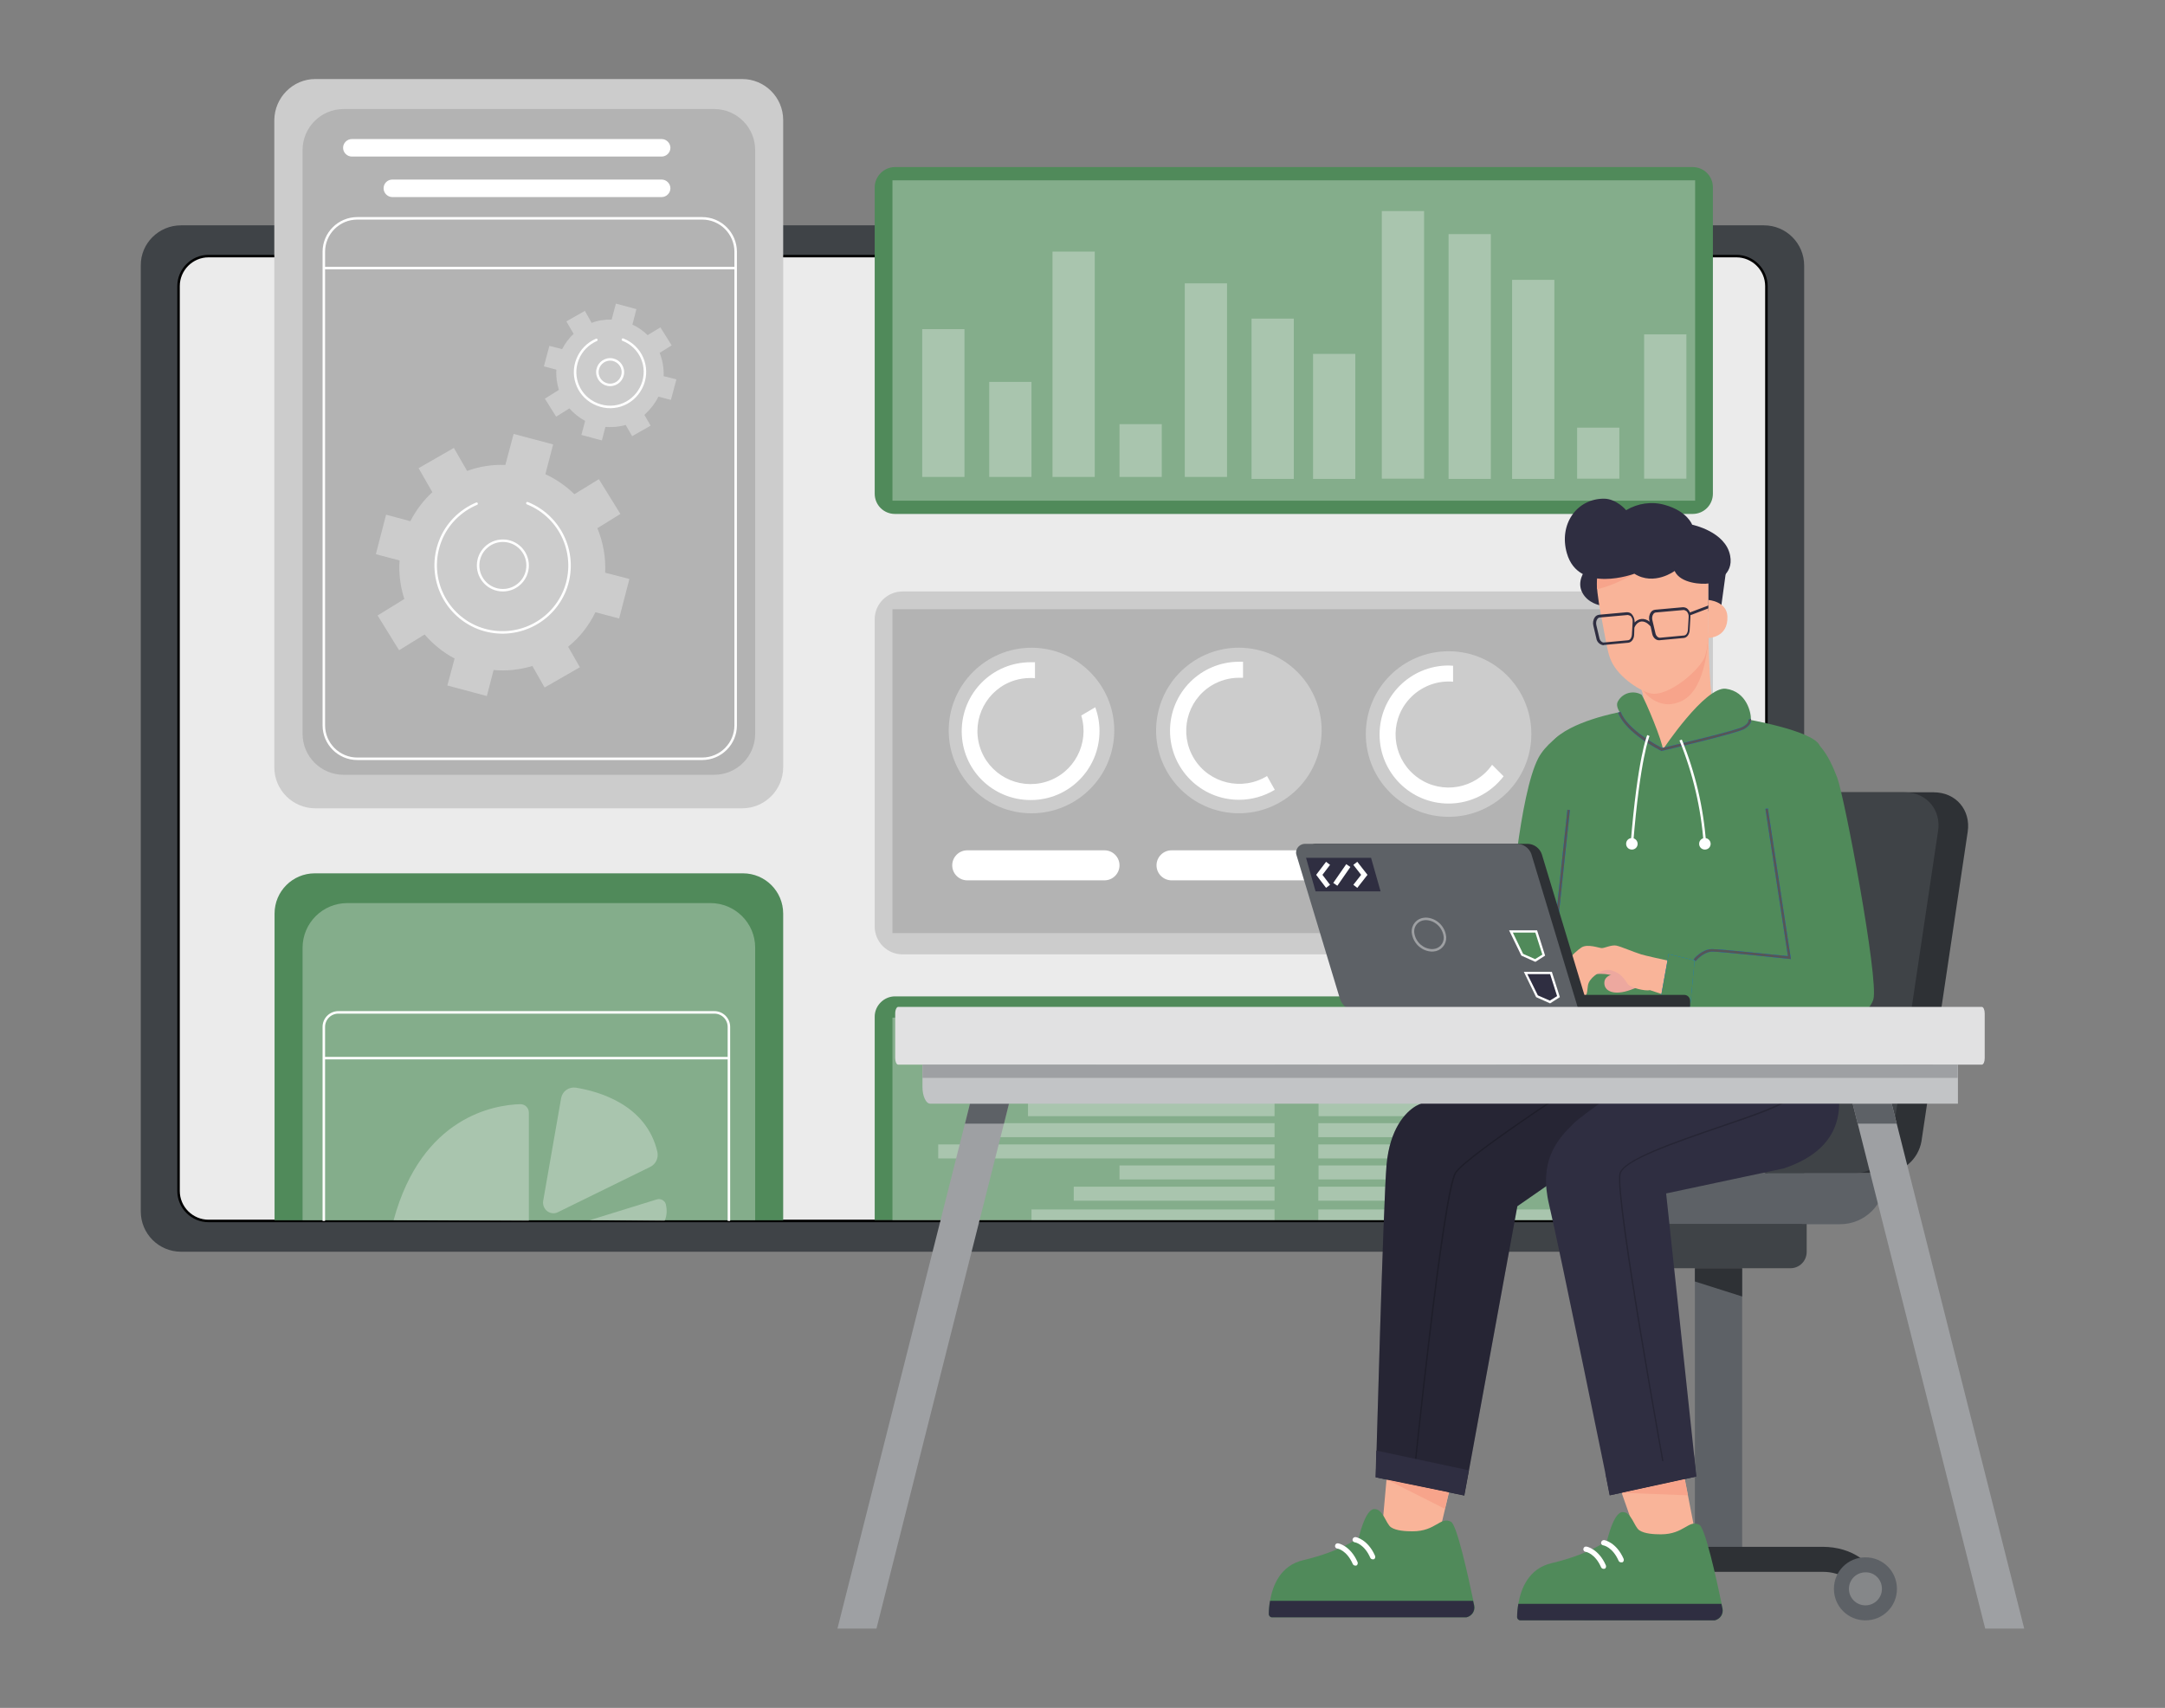 <?xml version="1.0" encoding="utf-8"?>
<!-- Generator: Adobe Illustrator 25.4.6, SVG Export Plug-In . SVG Version: 6.00 Build 0)  -->
<svg version="1.1" id="Layer_1" xmlns="http://www.w3.org/2000/svg" xmlns:xlink="http://www.w3.org/1999/xlink" x="0px" y="0px"
	 viewBox="0 0 865.8 682.9" style="enable-background:new 0 0 865.8 682.9;" xml:space="preserve">
<rect x="0" y="0" width="865.8" height="682.9" fill="#808080" stroke="none"/>
<style type="text/css">
	.st0{fill:#3F4347;}
	.st1{fill:#EBEBEB;stroke:#000000;stroke-miterlimit:10;}
	.st2{fill:#CCCCCC;}
	.st3{fill:#B3B3B3;}
	.st4{fill:none;stroke:#FFFFFF;stroke-miterlimit:10;}
	.st5{fill:#FFFFFF;}
	.st6{fill:none;stroke:#000000;stroke-miterlimit:10;}
	.st7{fill:#508A5A;}
	.st8{opacity:0.3;fill:#FFFFFF;enable-background:new    ;}
	.st9{fill:none;stroke:#FFFFFF;stroke-linecap:round;stroke-linejoin:round;}
	.st10{fill-rule:evenodd;clip-rule:evenodd;fill:#5D6166;}
	.st11{fill:none;stroke:#2E3135;stroke-width:10;stroke-miterlimit:10;}
	.st12{fill:#2E3135;}
	.st13{fill:#5D6166;}
	.st14{fill:#858789;}
	.st15{fill:#F9B499;}
	.st16{fill:#2F2E41;}
	.st17{opacity:0.2;enable-background:new    ;}
	.st18{fill:#F7A48B;}
	.st19{fill:#EDA89F;}
	.st20{fill:#0071F2;}
	.st21{fill:#565656;}
	.st22{fill:none;stroke:#6200A8;stroke-miterlimit:10;}
	.st23{fill:none;stroke:#9EA0A3;stroke-miterlimit:10;}
	.st24{fill:none;stroke:#FFFFFF;stroke-width:2;stroke-miterlimit:10;}
	.st25{opacity:0.2;}
	.st26{fill:#9EA0A3;}
	.st27{fill:#E1E1E2;}
	.st28{fill:#C2C4C6;}
	.st29{fill-rule:evenodd;clip-rule:evenodd;fill:#9EA0A3;}
</style>
<path class="st0" d="M72.4,90.1h633c8.9,0,16.1,7.2,16.1,16.1v378.2c0,8.9-7.2,16.1-16.1,16.1h-633c-8.9,0-16.1-7.2-16.1-16.1V106.2
	C56.2,97.3,63.5,90.1,72.4,90.1z"/>
<path class="st1" d="M83.4,102.4h611c6.6,0,12,5.4,12,12v361.8c0,6.6-5.4,12-12,12h-611c-6.6,0-12-5.4-12-12V114.4
	C71.4,107.8,76.8,102.4,83.4,102.4z"/>
<path class="st2" d="M126.1,31.6h170.7c9,0,16.4,7.3,16.4,16.4v258.8c0,9-7.3,16.4-16.4,16.4H126.1c-9,0-16.4-7.3-16.4-16.4V48
	C109.8,39,117.1,31.6,126.1,31.6z"/>
<path class="st3" d="M137.4,43.6h148.2c9,0,16.4,7.3,16.4,16.4v233.4c0,9-7.3,16.4-16.4,16.4H137.4c-9,0-16.4-7.3-16.4-16.4V60
	C121,50.9,128.4,43.6,137.4,43.6z"/>
<path class="st4" d="M142.9,87.3h137.9c7.4,0,13.4,6,13.4,13.4V290c0,7.4-6,13.4-13.4,13.4H142.9c-7.4,0-13.4-6-13.4-13.4V100.7
	C129.5,93.3,135.5,87.3,142.9,87.3z"/>
<path class="st5" d="M140.7,55.6h123.9c1.9,0,3.5,1.6,3.5,3.5l0,0c0,1.9-1.6,3.5-3.5,3.5H140.7c-1.9,0-3.5-1.6-3.5-3.5l0,0
	C137.2,57.2,138.8,55.6,140.7,55.6z"/>
<path class="st5" d="M156.9,71.8h107.7c1.9,0,3.5,1.6,3.5,3.5v0c0,1.9-1.6,3.5-3.5,3.5H156.9c-1.9,0-3.5-1.6-3.5-3.5v0
	C153.4,73.3,155,71.8,156.9,71.8z"/>
<path class="st6" d="M140.7,371.7h123.9c1.9,0,3.5,1.6,3.5,3.5v0c0,1.9-1.6,3.5-3.5,3.5H140.7c-1.9,0-3.5-1.6-3.5-3.5v0
	C137.2,373.3,138.8,371.7,140.7,371.7z"/>
<path class="st6" d="M156.9,387.9h107.7c1.9,0,3.5,1.6,3.5,3.5v0c0,1.9-1.6,3.5-3.5,3.5H156.9c-1.9,0-3.5-1.6-3.5-3.5v0
	C153.4,389.5,155,387.9,156.9,387.9z"/>
<line class="st4" x1="129.5" y1="107.2" x2="294.2" y2="107.2"/>
<path class="st7" d="M125.9,349.2h171.2c8.9,0,16.1,7.2,16.1,16.1l0,0v122.6l0,0H109.8l0,0V365.3C109.8,356.4,117,349.2,125.9,349.2
	L125.9,349.2z"/>
<path class="st8" d="M138.9,361.1h145.2c9.9,0,17.9,8,17.9,17.8c0,0,0,0,0,0.1v108.9l0,0H121l0,0V379
	C121,369.1,129,361.1,138.9,361.1C138.8,361.1,138.9,361.1,138.9,361.1z"/>
<path class="st4" d="M129.5,488.2v-77.6c0-3.2,2.6-5.8,5.8-5.8h150.4c3.2,0,5.8,2.6,5.8,5.8v77.6"/>
<line class="st4" x1="129.5" y1="423.1" x2="291.4" y2="423.1"/>
<path class="st8" d="M211.5,488.2v-43.3c0-1.9-1.5-3.4-3.4-3.4c0,0-0.1,0-0.1,0c-10.1,0.3-39.3,4.8-50.6,46.4L211.5,488.2z"/>
<path class="st8" d="M217.2,480.3l7.2-41.2c0.5-2.8,3.1-4.6,5.9-4.2c9.2,1.5,28.2,6.8,32.6,25.7c0.5,2.4-0.6,4.9-2.9,6l-36.9,18.1
	c-1.3,0.7-2.9,0.5-4.1-0.3l0,0C217.7,483.5,217,481.9,217.2,480.3z"/>
<path class="st8" d="M235.8,487.9l26.8-8.3c1.6-0.5,3.3,0.4,3.7,2c0,0,0,0.1,0,0.1c0.5,2.2,0.4,4.4-0.5,6.5L235.8,487.9z"/>
<path class="st7" d="M357.9,66.8h319c4.5,0,8.1,3.6,8.1,8.1v122.5c0,4.5-3.6,8.1-8.1,8.1h-319c-4.5,0-8.1-3.6-8.1-8.1V74.9
	C349.8,70.5,353.5,66.8,357.9,66.8z"/>
<rect x="356.9" y="72.1" class="st8" width="321" height="128.1"/>
<rect x="368.8" y="131.6" class="st8" width="16.9" height="59.1"/>
<rect x="420.9" y="100.6" class="st8" width="16.9" height="90.1"/>
<rect x="473.8" y="113.3" class="st8" width="16.9" height="77.4"/>
<rect x="500.5" y="127.4" class="st8" width="16.9" height="64.1"/>
<rect x="525.1" y="141.5" class="st8" width="16.9" height="50"/>
<rect x="552.6" y="84.4" class="st8" width="16.9" height="107"/>
<rect x="579.3" y="93.6" class="st8" width="16.9" height="97.9"/>
<rect x="604.7" y="111.9" class="st8" width="16.9" height="79.6"/>
<rect x="630.7" y="171" class="st8" width="16.9" height="20.4"/>
<rect x="657.5" y="133.7" class="st8" width="16.9" height="57.7"/>
<rect x="395.6" y="152.7" class="st8" width="16.9" height="38"/>
<rect x="447.7" y="169.6" class="st8" width="16.9" height="21.1"/>
<path class="st2" d="M360.9,236.5h313c6.1,0,11.1,5,11.1,11.1v122.9c0,6.1-5,11.1-11.1,11.1h-313c-6.1,0-11.1-5-11.1-11.1V247.6
	C349.8,241.5,354.8,236.5,360.9,236.5z"/>
<rect x="356.9" y="243.6" class="st3" width="322.5" height="129.5"/>
<path class="st5" d="M386.8,340h54.9c3.3,0,6,2.7,6,6v0c0,3.3-2.7,6-6,6h-54.9c-3.3,0-6-2.7-6-6v0C380.8,342.7,383.5,340,386.8,340z
	"/>
<path class="st5" d="M468.5,340h54.9c3.3,0,6,2.7,6,6v0c0,3.3-2.7,6-6,6h-54.9c-3.3,0-6-2.7-6-6v0C462.5,342.7,465.2,340,468.5,340z
	"/>
<path class="st5" d="M552.5,340.3h55.1c3.3,0,6,2.7,6,6v0c0,3.3-2.7,6-6,6h-55.1c-3.3,0-6-2.7-6-6v0
	C546.5,343,549.1,340.3,552.5,340.3z"/>
<circle class="st2" cx="412.5" cy="292.1" r="33.1"/>
<path class="st5" d="M432.4,286.1c3.4,11.2-2.9,23.1-14.1,26.5c-11.2,3.4-23.1-2.9-26.5-14.1c-3.4-11.2,2.9-23.1,14.1-26.5
	c2-0.6,4.1-0.9,6.2-0.9c0.6,0,1.2,0,1.8,0.1v-6.4c-0.6,0-1.2,0-1.8,0c-15.2,0-27.5,12.3-27.5,27.6s12.3,27.5,27.6,27.5
	c15.2,0,27.5-12.3,27.5-27.6c0-3.3-0.6-6.5-1.7-9.5L432.4,286.1z"/>
<circle class="st2" cx="579.3" cy="293.5" r="33.1"/>
<path class="st5" d="M596.7,305.8c-6.7,9.6-19.9,12-29.5,5.3c-9.6-6.7-12-19.9-5.3-29.5c4-5.7,10.5-9.1,17.4-9.1
	c0.6,0,1.2,0,1.8,0.1v-6.4c-0.6,0-1.2-0.1-1.8-0.1c-15.2,0-27.6,12.3-27.6,27.6c0,15.2,12.3,27.6,27.6,27.6c8.6,0,16.7-4,22-10.9
	L596.7,305.8z"/>
<ellipse transform="matrix(0.16 -0.987 0.987 0.16 127.831 734.507)" class="st2" cx="495.6" cy="292.1" rx="33.1" ry="33.1"/>
<path class="st5" d="M506.7,310.3c-10,6.1-23.1,3-29.2-7c-6.1-10-3-23.1,7-29.2c3.3-2,7.1-3.1,11-3.1c0.5,0,1,0,1.6,0v-6.4
	c-0.5,0-1,0-1.6,0c-15.2,0-27.6,12.3-27.6,27.6c0,15.2,12.3,27.6,27.6,27.6c5,0,10-1.4,14.3-4L506.7,310.3z"/>
<path class="st7" d="M357.9,398.4h319c4.5,0,8.1,3.6,8.1,8.1c0,0,0,0,0,0v81.3l0,0H349.8l0,0v-81.3
	C349.8,402.1,353.5,398.4,357.9,398.4C357.9,398.4,357.9,398.4,357.9,398.4z"/>
<rect x="356.9" y="406.9" class="st8" width="322.5" height="81"/>
<rect x="438.5" y="422.4" class="st8" width="71.1" height="5.6"/>
<rect x="411.1" y="440.7" class="st8" width="98.6" height="5.6"/>
<rect x="389.3" y="449.1" class="st8" width="120.4" height="5.6"/>
<rect x="375.2" y="457.6" class="st8" width="134.5" height="5.6"/>
<rect x="447.7" y="466" class="st8" width="62" height="5.6"/>
<rect x="429.4" y="474.5" class="st8" width="80.3" height="5.6"/>
<rect x="412.5" y="483.6" class="st8" width="97.2" height="4.2"/>
<rect x="485" y="431.5" class="st8" width="24.6" height="5.6"/>
<rect x="527.2" y="422.4" class="st8" width="71.1" height="5.6"/>
<rect x="527.3" y="440.7" class="st8" width="98.6" height="5.6"/>
<rect x="527.2" y="449.1" class="st8" width="120.4" height="5.6"/>
<rect x="527.2" y="457.6" class="st8" width="134.5" height="5.6"/>
<rect x="527.3" y="466" class="st8" width="62" height="5.6"/>
<rect x="527.2" y="474.5" class="st8" width="80.3" height="5.6"/>
<rect x="527.2" y="483.6" class="st8" width="97.2" height="4.2"/>
<rect x="527.2" y="431.5" class="st8" width="24.6" height="5.6"/>
<path class="st2" d="M238.1,244.8l9.5,2.5l4.1-15.8L242,229c0.3-6.1-0.8-12.2-3.1-17.8l9.2-5.7l-8.6-13.9l-9.8,6
	c-3.4-3.3-7.3-6-11.6-8l3.1-11.9l-15.8-4.2l-3.3,12.4c-5.2-0.2-10.4,0.6-15.3,2.4l-5.3-9.2l-14.1,8.1l5.5,9.6
	c-3.6,3.3-6.6,7.3-8.8,11.6l-9.7-2.6l-4.1,15.8l9.5,2.5c-0.4,5.2,0.3,10.5,1.9,15.4l-10.7,6.6l8.6,13.9l10.2-6.3
	c3.4,3.9,7.4,7.2,12,9.6l-2.9,10.8l15.8,4.2l2.7-10.4c5.2,0.5,10.5-0.1,15.5-1.6l4.9,8.6l14.1-8.1l-4.7-8.2
	C231.8,254.9,235.5,250.2,238.1,244.8z"/>
<path class="st9" d="M210.9,201.2c13.7,5.5,20.4,21,15,34.8c-5.5,13.7-21,20.4-34.8,15c-13.7-5.5-20.4-21-15-34.8
	c2.6-6.7,7.9-12,14.5-14.8"/>
<circle class="st9" cx="201.1" cy="226.1" r="9.9"/>
<path class="st2" d="M263.3,158.6l5,1.3l2.2-8.2l-5.1-1.3c0.1-3.2-0.4-6.3-1.6-9.3l4.8-3l-4.5-7.2l-5.1,3.1
	c-1.8-1.7-3.8-3.2-6.1-4.2l1.6-6.2l-8.2-2.2l-1.7,6.4c-2.7-0.1-5.4,0.3-8,1.3l-2.7-4.8l-7.4,4.2l2.9,5c-1.9,1.7-3.4,3.8-4.6,6.1
	l-5.1-1.3l-2.2,8.2l5,1.3c-0.2,2.7,0.2,5.5,1,8.1l-5.6,3.5l4.5,7.2l5.3-3.3c1.8,2,3.9,3.7,6.3,5l-1.5,5.6l8.2,2.2l1.4-5.4
	c2.7,0.2,5.5,0,8.1-0.8l2.6,4.5l7.4-4.2l-2.5-4.3C260,163.8,261.9,161.4,263.3,158.6z"/>
<path class="st9" d="M249.1,135.8c7.2,2.8,10.7,10.9,7.8,18.1s-10.9,10.7-18.1,7.8c-7.2-2.8-10.7-10.9-7.8-18.1
	c1.4-3.5,4.1-6.2,7.5-7.7"/>
<circle class="st9" cx="244" cy="148.8" r="5.1"/>
<polygon class="st10" points="677.8,507.1 696.7,507.1 696.7,623.5 677.8,623.5 677.8,507.1 "/>
<path class="st11" d="M746,635.3c0-6.5-7.6-11.8-17-11.8h-76.3c-9.4,0-17,5.3-17,11.8"/>
<path class="st12" d="M773.3,316.8h-60.7l-22.8,152.3h64c7.2-0.2,13.3-5.5,14.6-12.7l18.5-123.8
	C788.2,323.9,782.2,316.8,773.3,316.8"/>
<path class="st0" d="M761.7,316.8H689c-8.5,0-15.8,6.3-17.1,14.7l-18.6,123.9c-1,6.6,3.6,12.7,10.1,13.6c0.6,0.1,1.1,0.1,1.7,0.1
	h76.9c7.2-0.2,13.3-5.5,14.5-12.7l18.5-123.8C776.5,323.9,770.5,316.8,761.7,316.8"/>
<path class="st13" d="M753.9,469.1H628.8c-1.3,0-2.4,1.1-2.4,2.4c0,0,0,0,0,0c0,9.9,8.1,18,18,18h91.5c9.9,0,18-8.1,18-18
	L753.9,469.1L753.9,469.1z"/>
<path class="st0" d="M716,507.1h-57.5c-3.6,0-6.5-2.9-6.5-6.5v-11.2h70.5v11.2C722.5,504.2,719.6,507.1,716,507.1
	C716,507.1,716,507.1,716,507.1"/>
<path class="st13" d="M758.6,635.3c0,7-5.6,12.6-12.6,12.6s-12.6-5.6-12.6-12.6c0-7,5.6-12.6,12.6-12.6c0,0,0,0,0,0
	C753,622.7,758.6,628.3,758.6,635.3"/>
<path class="st14" d="M752.6,635.3c0,3.7-3,6.6-6.6,6.6c-3.7,0-6.6-3-6.6-6.6c0-3.7,3-6.6,6.6-6.6c0,0,0,0,0,0
	C749.7,628.6,752.6,631.6,752.6,635.3C752.6,635.3,752.6,635.3,752.6,635.3"/>
<path class="st13" d="M648,635.3c0,7-5.6,12.6-12.6,12.6c-7,0-12.6-5.6-12.6-12.6c0-7,5.6-12.6,12.6-12.6c0,0,0,0,0,0
	C642.4,622.7,648,628.3,648,635.3"/>
<path class="st14" d="M642,635.3c0,3.7-3,6.6-6.6,6.6c-3.7,0-6.6-3-6.6-6.6c0-3.7,3-6.6,6.6-6.6c0,0,0,0,0,0
	C639,628.6,642,631.6,642,635.3C642,635.3,642,635.3,642,635.3"/>
<polygon class="st12" points="677.8,507.1 696.7,507.1 696.7,518.4 677.8,512.4 677.8,507.1 "/>
<path class="st15" d="M554.7,589.1l-1.8,20.1c0,0,2.7,7.2,9.8,8.5c4,0.8,8.2,0.5,12-0.9l7.4-31.2L554.7,589.1L554.7,589.1z"/>
<path class="st7" d="M585.5,646.7h-76.8c-0.7,0-1.3-0.6-1.3-1.3c0-1.8,0.2-3.6,0.5-5.3c1-6,4.1-14.2,13.4-16.3
	c15.2-3.6,22.1-9,22.1-9s2.5-11.2,6.1-11.4s4.7,5.9,6.8,7.3s5.9,1.6,8.6,1.6c9.4,0,11.1-6.1,15.4-3.8c2.3,1.3,6.7,21,8.9,31.6
	c0.1,0.6,0.3,1.2,0.4,1.8c0.5,2.2-0.9,4.3-3.1,4.8C586.1,646.7,585.8,646.7,585.5,646.7"/>
<path class="st16" d="M585.5,646.7h-76.8c-0.7,0-1.3-0.6-1.3-1.3c0-1.8,0.2-3.6,0.5-5.3h81.2c0.1,0.6,0.3,1.2,0.4,1.8
	c0.5,2.2-0.9,4.3-3.1,4.8C586.1,646.7,585.8,646.7,585.5,646.7"/>
<path class="st5" d="M542,626c-0.4,0-0.8-0.2-1-0.6c-2.4-5.5-6-6.2-6.2-6.2c-0.6-0.1-1-0.6-0.9-1.2c0.1-0.6,0.6-1,1.2-0.9l0,0
	c0.2,0,4.9,0.9,7.8,7.5c0.2,0.5,0,1.2-0.5,1.4C542.3,626,542.1,626,542,626z M549,623.5c-0.4,0-0.8-0.2-1-0.6
	c-2.4-5.5-6-6.2-6.2-6.2c-0.6-0.1-1-0.6-0.9-1.2c0,0,0,0,0,0c0.1-0.5,0.6-0.9,1.1-0.9c0,0,0.1,0,0.1,0c0.2,0,4.9,0.9,7.8,7.5
	c0.2,0.5,0,1.2-0.5,1.4C549.2,623.5,549.1,623.5,549,623.5L549,623.5z"/>
<path class="st15" d="M648.3,596.3l6.7,19.1c0,0,5.5,5.4,12.4,3.7c4-0.9,7.7-2.9,10.6-5.8l-6.1-31.5L648.3,596.3L648.3,596.3z"/>
<path class="st16" d="M618.3,421.8c0,0-47.7,17.9-52,20.4s-10.5,9.2-11.8,23.5s-4.3,125-4.3,125l35.4,7.3l21.2-115.7l87.2-60.5
	H618.3z"/>
<path class="st17" d="M618.3,421.8c0,0-47.7,17.9-52,20.4s-10.5,9.2-11.8,23.5s-4.3,125-4.3,125l35.4,7.3l21.2-115.7l87.2-60.5
	H618.3z"/>
<path class="st16" d="M710,394.7c0,0-72.2,46-81,54.8c-6.7,6.6-13.6,15-9.5,32.2s24.3,116.2,24.3,116.2l34.6-7.5l-12.1-113.2l47-10
	c13.2-4.4,22.2-12.4,22.2-26.3v-19.1L710,394.7z"/>
<path class="st7" d="M624.3,293.6c0,0-6.2,4-9.1,9.5c-7.6,14.5-11.3,62.7-11.3,62.7l-5.2,29l28.8,4.8l9.3-72.8L624.3,293.6
	L624.3,293.6z"/>
<path class="st7" d="M647.5,284.8c0,0-19.8,3.6-26.7,11.7c-11.2,13.1,6.2,80.1,6.2,80.1l-0.7,42.9c0,0,11.3,9.6,32.6,8.1
	c18.2-1.3,26.7-7.3,46.9-11.6s29.7,5.7,29.7,5.7l-5-18.7c0,0-0.1-98.8-2.8-104.9s-30.2-10.7-30.2-10.7L647.5,284.8L647.5,284.8z"/>
<path class="st15" d="M683.2,253.1c0,0,0.2,20.6,1.8,28.8L665,299.7l-7.7-17.1c0,0,0.3-4.1-0.8-6.6
	C655.6,273.8,683.2,253.1,683.2,253.1"/>
<path class="st18" d="M683.1,255.1c0,0-0.5,20-10.2,25S657,276,657,276L683.1,255.1L683.1,255.1z"/>
<path class="st16" d="M633.8,228.2c0,0-3.3,4.2-1.1,8.6s7.1,5.2,7.1,5.2l0.7-14.4L633.8,228.2z"/>
<path class="st15" d="M638.6,233.6c0.1,4.1,1.2,10,2.3,15.8c1,5.2,1.8,10.6,3,13.8c2.4,6.8,11.1,12.7,15.9,14
	c7.2,1.9,20.7-9.8,22.2-15.2c0.9-3.4,1.3-6.9,1.2-10.4V227c0,0-10-9.6-22.9-9.8C647.6,217,638.4,225.8,638.6,233.6"/>
<path class="st18" d="M653.6,229.4c0,0-7.7,4.6-14.9,6.2c-0.2-1.9-0.1-3.9,0.3-5.8C640.4,225.9,653.6,229.4,653.6,229.4"/>
<polygon class="st16" points="683.2,232.7 683.2,244.4 687.9,245.6 690.2,228.8 683.2,232.7 "/>
<path class="st16" d="M683.2,233.3c-2.3,0.4-11.2,0.1-13.5-5c0,0-8.2,6.1-16.1,1.1c0,0-22.3,8.3-27-8.2
	c-3.3-11.5,3.9-21.8,14.8-21.8c5.1,0,8.9,4.6,8.9,4.6c4.7-2.8,10.3-3.6,15.5-2.1c9,2.5,10.9,7.9,10.9,7.9s13.4,2.7,15.2,12.4
	C693.4,230,686,232.8,683.2,233.3"/>
<path class="st16" d="M641.2,258c-1.4-0.2-2.6-1.3-2.8-2.7l-1.2-5.1c-0.3-1.1-0.1-2.4,0.6-3.4c0.4-0.6,1-0.9,1.7-1l11.1-1
	c0.7,0,1.4,0.2,1.9,0.7c0.8,0.9,1.2,2,1.2,3.2v0.2c0.7-0.8,1.7-1.3,2.7-1.4c1.2-0.1,2.4,0.3,3.3,1.1l-0.1-0.4
	c-0.3-1.1-0.1-2.4,0.6-3.4c0.4-0.6,1-0.9,1.7-1l11.1-1c0.7,0,1.4,0.2,1.9,0.7c0.4,0.4,0.7,0.8,0.9,1.4l12.1-4.6l0.4,1l-12.3,4.7
	c0,0.3,0,0.5,0,0.8l-0.3,5.2c-0.1,1.7-1.1,3-2.4,3.1l-9.7,0.9c-1.3,0.1-2.6-1-2.9-2.7l-0.6-2.8c-0.3-0.4-1.8-2.1-3.6-2
	s-2.8,2.1-2.9,2.5l-0.1,2.9c-0.1,1.7-1.1,3-2.4,3.1l-9.7,0.9L641.2,258z M651,245.9L651,245.9l-11.2,1c-0.4,0-0.8,0.3-1,0.6
	c-0.5,0.7-0.6,1.6-0.4,2.5l1.2,5.1c0.2,1.1,1.1,1.9,1.8,1.8l9.7-0.9c0.8-0.1,1.4-1,1.5-2.1l0.3-5.2c0.1-0.9-0.2-1.7-0.8-2.4
	C651.7,246.1,651.4,246,651,245.9z M673.4,243.9L673.4,243.9l-11.2,1c-0.4,0-0.8,0.3-1,0.6c-0.5,0.7-0.6,1.6-0.4,2.5l1.2,5.1
	c0.2,1.1,1,1.9,1.8,1.9l9.7-0.9c0.8-0.1,1.4-1,1.5-2.1l0.3-5.2c0.1-0.9-0.2-1.7-0.8-2.4C674.1,244.1,673.7,244,673.4,243.9
	L673.4,243.9z"/>
<path class="st7" d="M665,299.7c0,0,16.9-25.4,25.2-24.3s10.1,9.6,10,12.2S700.2,291.6,665,299.7"/>
<path class="st7" d="M665,299.7c0,0-21.6-13.9-17.9-19.4c1.9-3.3,6.1-4.4,9.4-2.5C658.2,280.4,664.9,296.6,665,299.7"/>
<path class="st15" d="M683.2,239.9c0,0,7.3,0.5,7.6,6.5c0.4,8.7-7.7,8.7-7.7,8.7L683.2,239.9z"/>
<path class="st19" d="M651.1,393.4c0,0-6.9-7.1-19-2.4l5.7-8.7l13.8-1.2l3.7,10L651.1,393.4L651.1,393.4z"/>
<path class="st19" d="M659.6,391c0,0,0.3-3.4-1.4-5.6s-5.3,3-7.8,3.4s-8.5,0.2-8.8,3.9s3.9,5.5,10.5,3.1S659,393.1,659.6,391"/>
<path class="st15" d="M659.8,395.9l21.7,7.2v-15.9c0,0-22-4.6-25.2-5.6s-8-3.1-9.9-3.5s-4.7,1-5.8,1s-5.6-1.8-8.1-0.3
	s-12,10.6-10.5,14.7s6,1.2,6,1.2c0,4.3,3.2,5.5,5.4,3.9c1.3-0.9,1.2-1.1,1.6-4.4s4.8-5.5,5.4-5.8c1.5-0.7,3.3-0.8,4.8-0.1
	c2,0.7,3.3,1.4,5.7,5.1C652,395,658,396.4,659.8,395.9"/>
<path class="st7" d="M716,294.7c10.2-3.4,15.7,8.3,18.7,16.2s16.6,80.3,14.5,88.6c-0.8,3.1-5.6,8.5-10.7,10.1
	c-11,3.4-45.8-0.1-60.7-2.8c-4.2-0.8-5.6-3.6-5.6-3.6l5.1-18.1c0.8-2.4,3.1-3.9,5.7-3.8l32.7,1.7c0,0-8-53.8-10-65.3
	S707.3,297.6,716,294.7"/>
<rect x="588.3" y="357.9" transform="matrix(0.106 -0.994 0.994 0.106 201.246 940.591)" class="st20" width="70.4" height="1"/>
<g>
	
		<rect x="588.3" y="357.9" transform="matrix(0.106 -0.994 0.994 0.106 201.246 940.591)" class="st21" width="70.4" height="1"/>
</g>
<polygon class="st20" points="677.7,384 667.3,381.5 664,399.8 675.9,402.6 677.7,384 "/>
<polygon class="st7" points="677.7,384 667.3,381.5 664,399.8 675.9,402.6 677.7,384 "/>
<path class="st20" d="M678.1,384.3l-0.8-0.7c0.1-0.2,3.3-4.1,7.4-4.1c3.5,0,26,2.4,30.3,2.8l-9-58.9l1-0.1l9.2,60.2l-0.7-0.1
	c-0.3,0-27-2.9-30.8-2.9C681.1,380.6,678.1,384.3,678.1,384.3z"/>
<g>
	<path class="st21" d="M678.1,384.3l-0.8-0.7c0.1-0.2,3.3-4.1,7.4-4.1c3.5,0,26,2.4,30.3,2.8l-9-58.9l1-0.1l9.2,60.2l-0.7-0.1
		c-0.3,0-27-2.9-30.8-2.9C681.1,380.6,678.1,384.3,678.1,384.3z"/>
</g>
<path class="st22" d="M671.4,402.6c0,0,4.1,4.8,6.3,5.7s34,3.6,54.8,2.3"/>
<path class="st12" d="M610.8,337.4h-84.6c-2,0-3.6,1.6-3.6,3.6c0,0.4,0.1,0.7,0.2,1.1l17.3,57.2c0.9,3.1,3.7,5.1,6.9,5.1h88.6
	l-19-62.8C615.8,339.2,613.5,337.4,610.8,337.4"/>
<path class="st12" d="M673.5,397.8h-80.6v6.7h80.6c1.3,0,2.4-1.1,2.4-2.4c0,0,0,0,0,0v-1.8C675.9,398.9,674.9,397.8,673.5,397.8"/>
<path class="st13" d="M606.6,337.4h-84.7c-2,0-3.6,1.6-3.6,3.6c0,0.3,0.1,0.7,0.2,1l17.3,57.2c0.9,3.1,3.8,5.2,7,5.1h88.6l-19-62.8
	C611.6,339.2,609.3,337.4,606.6,337.4"/>
<polygon class="st16" points="552.1,356.4 526.1,356.4 522.3,343 548.3,343 552.1,356.4 "/>
<path class="st23" d="M565.2,373.7c-0.7-2.7,0.9-5.4,3.5-6.1c0.5-0.1,1-0.2,1.5-0.2c3.6,0.1,6.7,2.7,7.5,6.3
	c0.7,2.7-0.9,5.4-3.5,6.1c-0.5,0.1-1,0.2-1.5,0.2C569.1,379.9,566,377.3,565.2,373.7z"/>
<path class="st24" d="M531.1,345.2l-3.5,4.6l3.5,4.6 M542,354.4l3.6-4.6l-3.6-4.6 M534,353.6l5.2-7.5"/>
<polygon class="st16" points="610.2,389 620.3,389 623.3,398.5 619.9,400.6 614.7,398.3 610.2,389 "/>
<path class="st5" d="M615,398l4.8,2.1l2.9-1.8l-2.8-8.8h-9.1L615,398z M619.9,401.2l-5.6-2.5l-4.9-10.1h11.2l3.2,10.1L619.9,401.2
	L619.9,401.2z"/>
<polygon class="st7" points="604.3,372.4 614.4,372.4 617.4,381.9 614,384 608.8,381.7 604.3,372.4 "/>
<path class="st5" d="M609.1,381.4l4.8,2.1l2.9-1.8l-2.8-8.8H605L609.1,381.4L609.1,381.4z M614,384.6l-5.6-2.5l-4.9-10.1h11.2
	l3.2,10.1L614,384.6L614,384.6z"/>
<path class="st7" d="M684.9,647.9H608c-0.7,0-1.3-0.6-1.3-1.3c0-1.8,0.2-3.6,0.5-5.3c1-6,4.1-14.2,13.4-16.3c15.2-3.6,22.1-9,22.1-9
	s2.5-11.2,6.1-11.4s4.7,5.9,6.8,7.3s5.9,1.6,8.6,1.6c9.4,0,11.1-6.1,15.4-3.8c2.3,1.3,6.7,21,8.9,31.6c0.1,0.6,0.3,1.2,0.4,1.8
	c0.5,2.2-0.9,4.3-3.1,4.8C685.4,647.9,685.1,647.9,684.9,647.9"/>
<path class="st16" d="M684.9,647.9H608c-0.7,0-1.3-0.6-1.3-1.3c0-1.8,0.2-3.6,0.5-5.3h81.2c0.1,0.6,0.3,1.2,0.4,1.8
	c0.5,2.2-0.9,4.3-3.1,4.8C685.4,647.9,685.1,647.9,684.9,647.9"/>
<path class="st5" d="M641.3,627.3c-0.4,0-0.8-0.2-1-0.6c-2.4-5.5-6-6.2-6.2-6.2c-0.6-0.1-1-0.6-0.9-1.2c0.1-0.6,0.6-1,1.2-0.9l0,0
	c0.2,0,4.9,0.9,7.8,7.5c0.2,0.5,0,1.2-0.5,1.4C641.6,627.2,641.5,627.3,641.3,627.3z M648.3,624.7c-0.4,0-0.8-0.2-1-0.6
	c-2.4-5.5-6-6.2-6.2-6.2c-0.6-0.1-0.9-0.6-0.8-1.2c0.1-0.5,0.6-0.9,1.1-0.9c0,0,0.1,0,0.1,0c0.2,0,4.9,0.9,7.8,7.5
	c0.2,0.5,0,1.2-0.5,1.4C648.6,624.7,648.4,624.7,648.3,624.7L648.3,624.7z"/>
<polygon class="st18" points="648.5,596.9 673.7,591.4 675,597.9 648.5,596.9 "/>
<polygon class="st18" points="554.4,591.5 577.8,603.3 579.4,596.7 554.4,591.5 "/>
<g class="st25">
	<path d="M666.3,593c-0.8-4.7-20.8-113.9-18.7-123.7c1.2-5.6,21.8-12.7,39.9-18.9c14.1-4.8,27.3-9.4,28.2-12.1
		c2-6.3-0.3-16.3-0.3-16.4l0.5-0.1c0.1,0.4,2.3,10.2,0.3,16.7c-0.9,3-13.7,7.4-28.5,12.4c-18,6.2-38.5,13.2-39.6,18.5
		c-2,9.7,18.5,122.4,18.7,123.5L666.3,593z"/>
</g>
<g class="st25">
	<path d="M565.4,593l-0.5-0.1c0.5-4.8,11.9-116.8,17-124.2s56.5-40.6,58.7-42l0.3,0.4c-0.5,0.4-53.5,34.5-58.5,41.9
		S565.5,591.8,565.4,593z"/>
</g>
<path class="st20" d="M664.5,300.3l-0.2-0.1c-0.6-0.3-14.1-7-17.2-15.2l1-0.4c2.8,7.3,15,13.7,16.6,14.5c10.2-2.4,29.9-7.1,32.3-8.5
	c2.7-1.5,2.2-2.8,2.2-2.8l1-0.4c0,0.1,0.8,2.1-2.7,4.1c-3.2,1.8-31.6,8.4-32.8,8.7L664.5,300.3z"/>
<g>
	<path class="st21" d="M664.5,300.3l-0.2-0.1c-0.6-0.3-14.1-7-17.2-15.2l1-0.4c2.8,7.3,15,13.7,16.6,14.5
		c10.2-2.4,29.9-7.1,32.3-8.5c2.7-1.5,2.2-2.8,2.2-2.8l1-0.4c0,0.1,0.8,2.1-2.7,4.1c-3.2,1.8-31.6,8.4-32.8,8.7L664.5,300.3z"/>
</g>
<path class="st4" d="M672.1,295.9c5.4,13.2,8.7,27.3,9.7,41.5 M659.2,294.1c0,0-3.8,8.8-6.6,43.4"/>
<path class="st5" d="M684.1,337.4c0,1.3-1,2.3-2.3,2.3c-1.3,0-2.3-1-2.3-2.3c0-1.3,1-2.3,2.3-2.3S684.1,336.2,684.1,337.4
	L684.1,337.4"/>
<path class="st5" d="M654.9,337.4c0,1.3-1,2.3-2.3,2.3c-1.3,0-2.3-1-2.3-2.3c0-1.3,1-2.3,2.3-2.3
	C653.9,335.1,654.9,336.2,654.9,337.4"/>
<polygon class="st16" points="643.7,597.9 642,589 677.4,581.6 678.3,590.4 643.7,597.9 "/>
<polygon class="st16" points="550.1,590.7 550.4,580 587.4,587.9 585.5,597.9 550.1,590.7 "/>
<polygon class="st26" points="334.9,651.2 350.5,651.2 403.5,441.3 387.9,441.3 334.9,651.2 "/>
<polygon class="st13" points="385.9,449.3 401.5,449.3 403.5,441.3 387.9,441.3 385.9,449.3 "/>
<polygon class="st26" points="809.5,651.2 793.9,651.2 740.9,441.3 756.5,441.3 809.5,651.2 "/>
<polygon class="st13" points="758.5,449.3 742.9,449.3 740.9,441.3 756.5,441.3 758.5,449.3 "/>
<path class="st27" d="M359.2,402.6h433.3c0.7,0,1.2,1.2,1.2,2.6v17.9c0,1.5-0.5,2.6-1.2,2.6H359.2c-0.7,0-1.2-1.2-1.2-2.6v-17.9
	C358,403.7,358.6,402.6,359.2,402.6"/>
<path class="st28" d="M368.9,425.7h414.1v15.6h-411c-1.7,0-3.1-3-3.1-6.7L368.9,425.7L368.9,425.7z"/>
<polygon class="st29" points="368.9,425.7 782.9,425.7 782.9,431 368.9,431 368.9,425.7 "/>
</svg>
